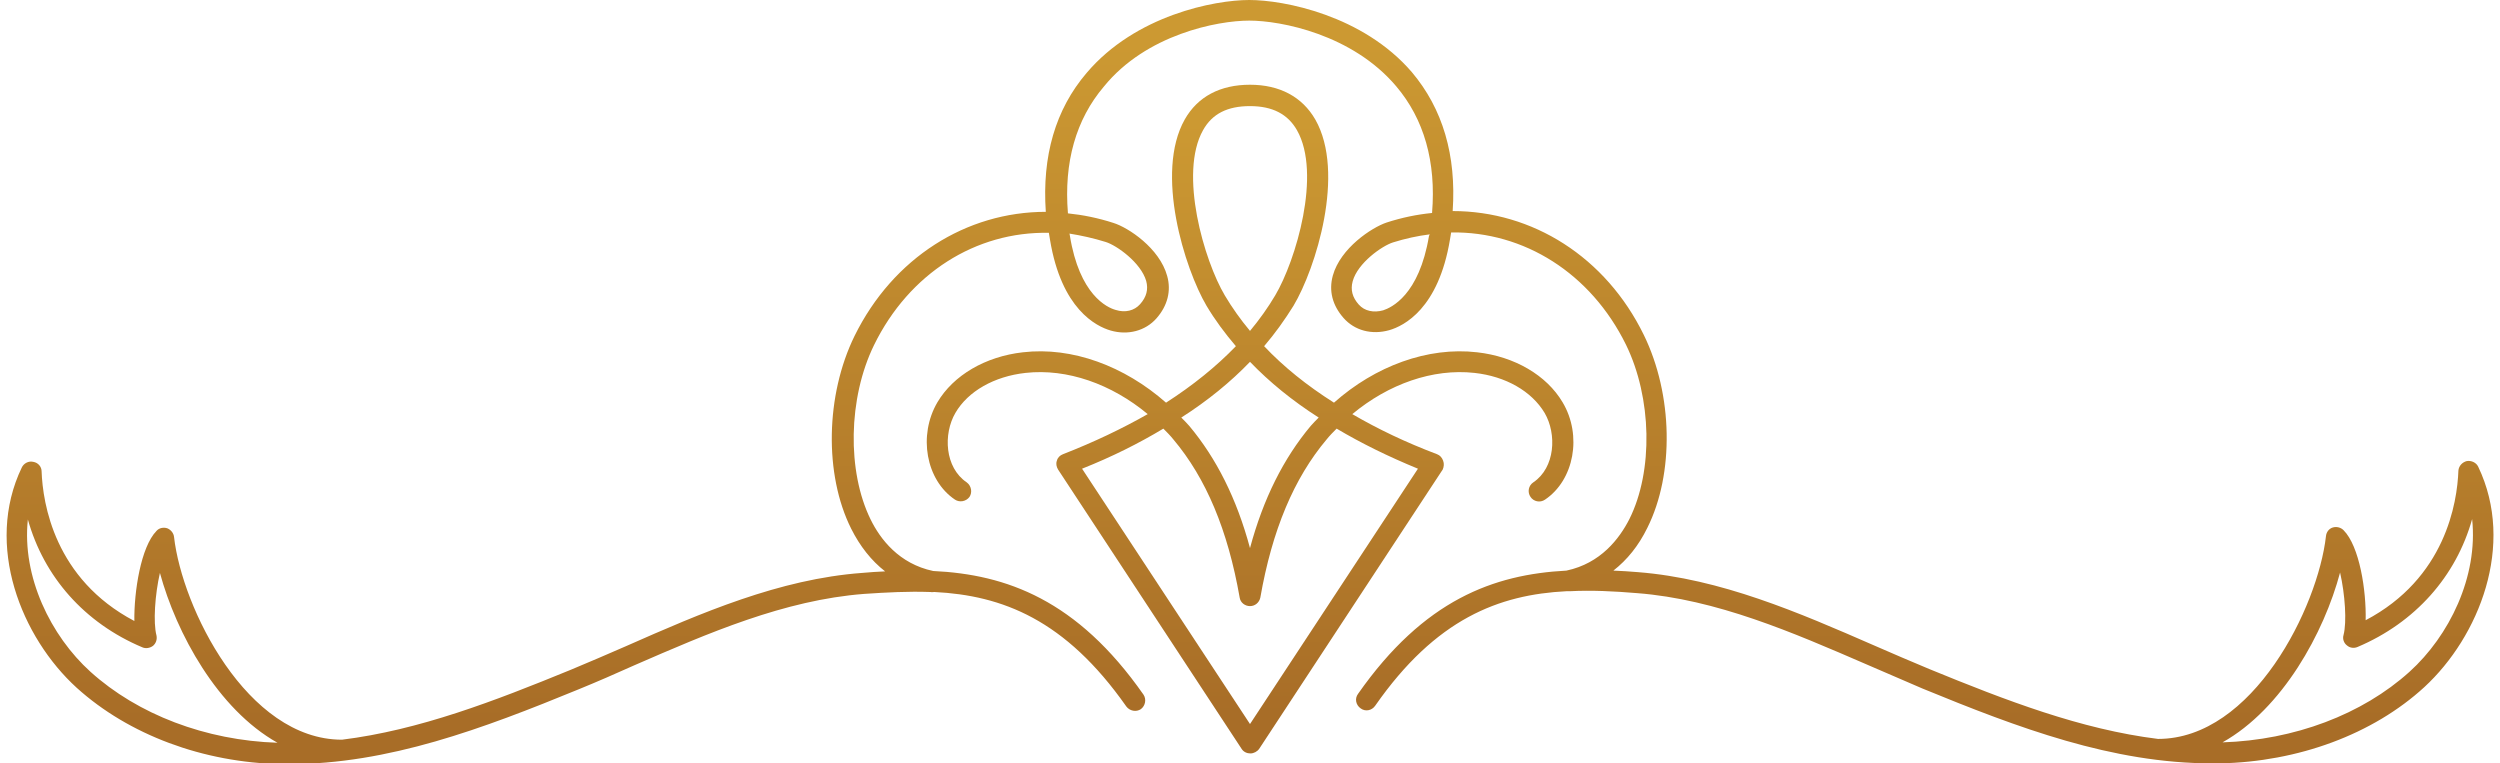 <?xml version="1.0" encoding="utf-8"?>
<!-- Generator: Adobe Illustrator 26.0.0, SVG Export Plug-In . SVG Version: 6.00 Build 0)  -->
<svg version="1.1" id="Calque_1" xmlns="http://www.w3.org/2000/svg" xmlns:xlink="http://www.w3.org/1999/xlink" x="0px" y="0px"
	 viewBox="0 0 655 200" style="enable-background:new 0 0 655 200;" xml:space="preserve">
<style type="text/css">
	.st0{fill:url(#SVGID_1_);}
	.st1{fill:url(#SVGID_00000008110653894944404780000006869926693011148715_);}
</style>
<g>
	<linearGradient id="SVGID_1_" gradientUnits="userSpaceOnUse" x1="327.5" y1="187.677" x2="327.5" y2="32.058">
		<stop  offset="0" style="stop-color:#A86D27"/>
		<stop  offset="1" style="stop-color:#CC9932"/>
	</linearGradient>
	<path class="st0" d="M378.1,120.7c-0.3-0.8-0.8-1.4-1.6-1.7c-8.2-3.1-15.5-6.6-22.2-10.5c9.5-7.9,21.1-12,32-10.8
		c8.2,0.9,15,4.8,18.4,10.5c3.2,5.5,2.8,14.3-3,18.2c-1.2,0.8-1.6,2.5-0.7,3.8c0.8,1.2,2.5,1.6,3.8,0.7c7.6-5.1,9.8-16.8,4.6-25.5
		c-4.2-7.1-12.6-12-22.4-13.1c-12.9-1.5-26.7,3.6-37.5,13.2c-7.1-4.5-13.2-9.4-18.3-14.8c2.9-3.4,5.4-6.9,7.7-10.6
		c5.8-9.7,13.7-34.8,5.7-48.8c-3.4-5.9-9.3-9.1-17.1-9.1c-7.8,0-13.7,3.1-17.1,9.1c-7.9,14,0,39.1,5.7,48.8
		c2.2,3.7,4.8,7.2,7.7,10.6c-5.1,5.3-11.3,10.3-18.3,14.8c-10.9-9.6-24.6-14.7-37.5-13.2c-9.8,1.1-18.2,6-22.4,13.1
		c-5.1,8.7-3,20.4,4.6,25.5c1.2,0.8,2.9,0.5,3.8-0.7c0.8-1.2,0.5-2.9-0.7-3.8c-5.8-3.9-6.2-12.7-3-18.2c3.3-5.7,10.2-9.6,18.4-10.5
		c10.9-1.2,22.5,2.9,32,10.8c-6.7,3.8-14,7.3-22.2,10.5c-0.8,0.3-1.4,0.9-1.6,1.7c-0.3,0.8-0.1,1.6,0.3,2.3l48.1,73.2
		c0.5,0.8,1.4,1.2,2.3,1.2c0.9,0,1.8-0.5,2.3-1.2l48.1-73.2C378.3,122.3,378.4,121.5,378.1,120.7z M320.9,77.4
		c-5.4-9.1-12.1-31.9-5.7-43.3c2.4-4.3,6.4-6.3,12.3-6.3c5.9,0,9.9,2.1,12.3,6.3c6.5,11.4-0.3,34.2-5.7,43.3
		c-1.9,3.2-4.1,6.3-6.6,9.3C325,83.7,322.8,80.6,320.9,77.4z M327.5,94.8c5.1,5.3,11.1,10.2,18,14.6c-0.7,0.7-1.4,1.4-2.1,2.2
		c-7.1,8.5-12.4,19-15.9,32c-3.5-13-8.8-23.5-15.9-32c-0.7-0.8-1.4-1.5-2.1-2.2C316.4,105,322.4,100.1,327.5,94.8z M327.5,189.7
		l-44-66.9c7.8-3.1,14.8-6.6,21.3-10.5c0.9,0.9,1.8,1.8,2.6,2.8c8.6,10.2,14.3,23.8,17.4,41.5c0.2,1.3,1.4,2.2,2.7,2.2
		c1.3,0,2.4-0.9,2.7-2.2c3.1-17.7,8.8-31.3,17.4-41.5c0.8-1,1.7-1.9,2.6-2.8c6.4,3.8,13.5,7.3,21.3,10.5L327.5,189.7z"/>
	
		<linearGradient id="SVGID_00000108994009261300576820000001746679097297311107_" gradientUnits="userSpaceOnUse" x1="327.5" y1="188.889" x2="327.5" y2="11.097">
		<stop  offset="0" style="stop-color:#A86D27"/>
		<stop  offset="1" style="stop-color:#CC9932"/>
	</linearGradient>
	<path style="fill:url(#SVGID_00000108994009261300576820000001746679097297311107_);" d="M649.3,122.3c-0.5-1.1-1.8-1.7-3-1.5
		c-1.2,0.3-2.1,1.3-2.2,2.5c-0.3,8.4-3.4,28.2-24.3,39.2c0.2-7.7-1.6-19.4-5.8-23.6c-0.7-0.7-1.8-1-2.8-0.7c-1,0.3-1.7,1.2-1.8,2.3
		c-2.1,18.5-19.1,53.1-44,53.1c-20.2-2.5-39.9-10.1-59.9-18.3c-4.8-2-9.7-4.1-14.5-6.2c-19.7-8.6-40.2-17.5-61.9-19.2
		c-2.1-0.2-4.3-0.3-6.4-0.4c3.6-2.8,6.6-6.5,8.9-11.2c7.1-14.2,6.7-34.9-0.9-50.5c-10-20.5-29.2-32.5-50.1-32.5
		c1-14.6-2.6-26.8-10.7-36.4C357.1,4,336.4,0,327.3,0c-9.1,0-29.8,4-42.6,19.1c-8.2,9.6-11.7,21.8-10.7,36.4
		c-20.8,0-40,12-50.1,32.5c-7.6,15.5-8,36.3-0.9,50.5c2.3,4.6,5.3,8.4,8.9,11.2c-2,0.1-4,0.2-6,0.4c-21.7,1.6-42.2,10.5-61.9,19.2
		c-4.8,2.1-9.7,4.2-14.5,6.2c-20,8.2-39.7,15.8-59.9,18.3c-24.9,0-41.9-34.6-44-53.1c-0.1-1-0.8-1.9-1.8-2.3c-1-0.3-2.1-0.1-2.8,0.7
		c-4.1,4.2-5.9,15.9-5.8,23.6c-20.9-11-24-30.8-24.3-39.2c0-1.2-0.9-2.3-2.2-2.5c-1.2-0.3-2.5,0.4-3,1.5
		c-9.8,20.4-0.1,44.5,14.4,57.7c13.6,12.3,33.1,19.6,53.6,20c0.7,0,1.3,0,2,0c26.1,0,50.8-9.3,75.9-19.6c4.9-2,9.7-4.1,14.6-6.3
		c19.3-8.4,39.3-17.1,60.2-18.7c5.9-0.4,11.6-0.7,17.2-0.5c0.1,0,0.1,0,0.2,0c0.3,0.1,0.7,0,1,0c17.8,0.9,34.3,7.2,50.3,30
		c0.9,1.2,2.6,1.5,3.8,0.7c1.2-0.9,1.5-2.6,0.7-3.8c-17.4-24.9-36-31.5-55.1-32.4c-9-1.9-13.9-8.4-16.4-13.5
		c-6.2-12.6-5.9-31.8,0.9-45.7c9.2-18.8,26.7-29.8,45.8-29.4c0.1,0.6,0.2,1.2,0.3,1.8c3,18.2,12.1,22.7,15.9,23.8
		c4.5,1.3,9.1,0.1,12-3.2c2.9-3.3,3.9-7.2,2.8-11.1c-2-7.3-10.2-12.7-14.1-13.9c-4-1.3-8-2.1-11.9-2.5c-1.1-13.4,2.1-24.6,9.4-33.2
		C300.3,9,319,5.4,327.3,5.4c8.3,0,27,3.6,38.5,17.2c7.3,8.6,10.5,19.8,9.4,33.2c-4,0.4-7.9,1.2-11.9,2.5
		c-3.9,1.3-12.1,6.7-14.1,13.9c-1.1,4-0.1,7.8,2.8,11.1c2.9,3.3,7.4,4.5,12,3.2c3.8-1.1,12.9-5.6,15.9-23.8c0.1-0.6,0.2-1.2,0.3-1.8
		c19.1-0.3,36.6,10.7,45.8,29.4c6.8,13.9,7.2,33.1,0.9,45.7c-2.6,5.1-7.5,11.6-16.5,13.5c-19,1-37.3,7.6-54.6,32.3
		c-0.9,1.2-0.6,2.9,0.7,3.8c1.2,0.9,2.9,0.6,3.8-0.7c15.9-22.8,32.4-29.1,50.1-30c0.1,0,0.2,0,0.3,0c0.2,0,0.4,0,0.5,0
		c0,0,0.1,0,0.1,0c5.7-0.3,11.6,0,17.6,0.5c20.8,1.6,40.8,10.3,60.2,18.7c4.9,2.1,9.7,4.2,14.6,6.3c25.1,10.3,49.7,19.6,75.9,19.6
		c0.7,0,1.3,0,2,0c20.5-0.4,40.1-7.6,53.6-20C649.5,166.8,659.1,142.8,649.3,122.3z M23.7,176c-10.4-9.4-18-24.9-16.4-39.9
		c4.2,15,14.8,27.1,30,33.5c0.9,0.4,2,0.2,2.8-0.4c0.8-0.7,1.1-1.7,0.9-2.7c-0.9-3.4-0.4-10.7,0.9-16.4
		c4.3,15.8,15.1,35.7,30.8,44.5C53.9,194,36.1,187.2,23.7,176z M289.7,63.4c2.9,0.9,9.2,5.4,10.6,10.2c0.6,2.2,0.1,4.2-1.6,6.1
		c-1.5,1.7-3.9,2.3-6.4,1.5c-2.2-0.6-9.5-3.9-12-19.5c0-0.2-0.1-0.4-0.1-0.5C283.3,61.7,286.5,62.4,289.7,63.4z M374.4,61.8
		c-2.6,15.6-9.9,18.8-12,19.5c-2.5,0.7-4.9,0.2-6.4-1.5c-1.7-1.9-2.2-3.9-1.6-6.1c1.3-4.8,7.7-9.3,10.6-10.2c3.2-1,6.4-1.7,9.6-2.1
		C374.5,61.5,374.5,61.7,374.4,61.8z M631.3,176c-12.4,11.2-30.2,17.9-49,18.5c15.7-8.8,26.6-28.7,30.8-44.5
		c1.3,5.7,1.8,13,0.9,16.4c-0.3,1,0.1,2.1,0.9,2.7c0.8,0.7,1.9,0.8,2.8,0.4c15.1-6.4,25.8-18.5,30-33.5
		C649.3,151.1,641.7,166.6,631.3,176z"/>
</g>
</svg>
